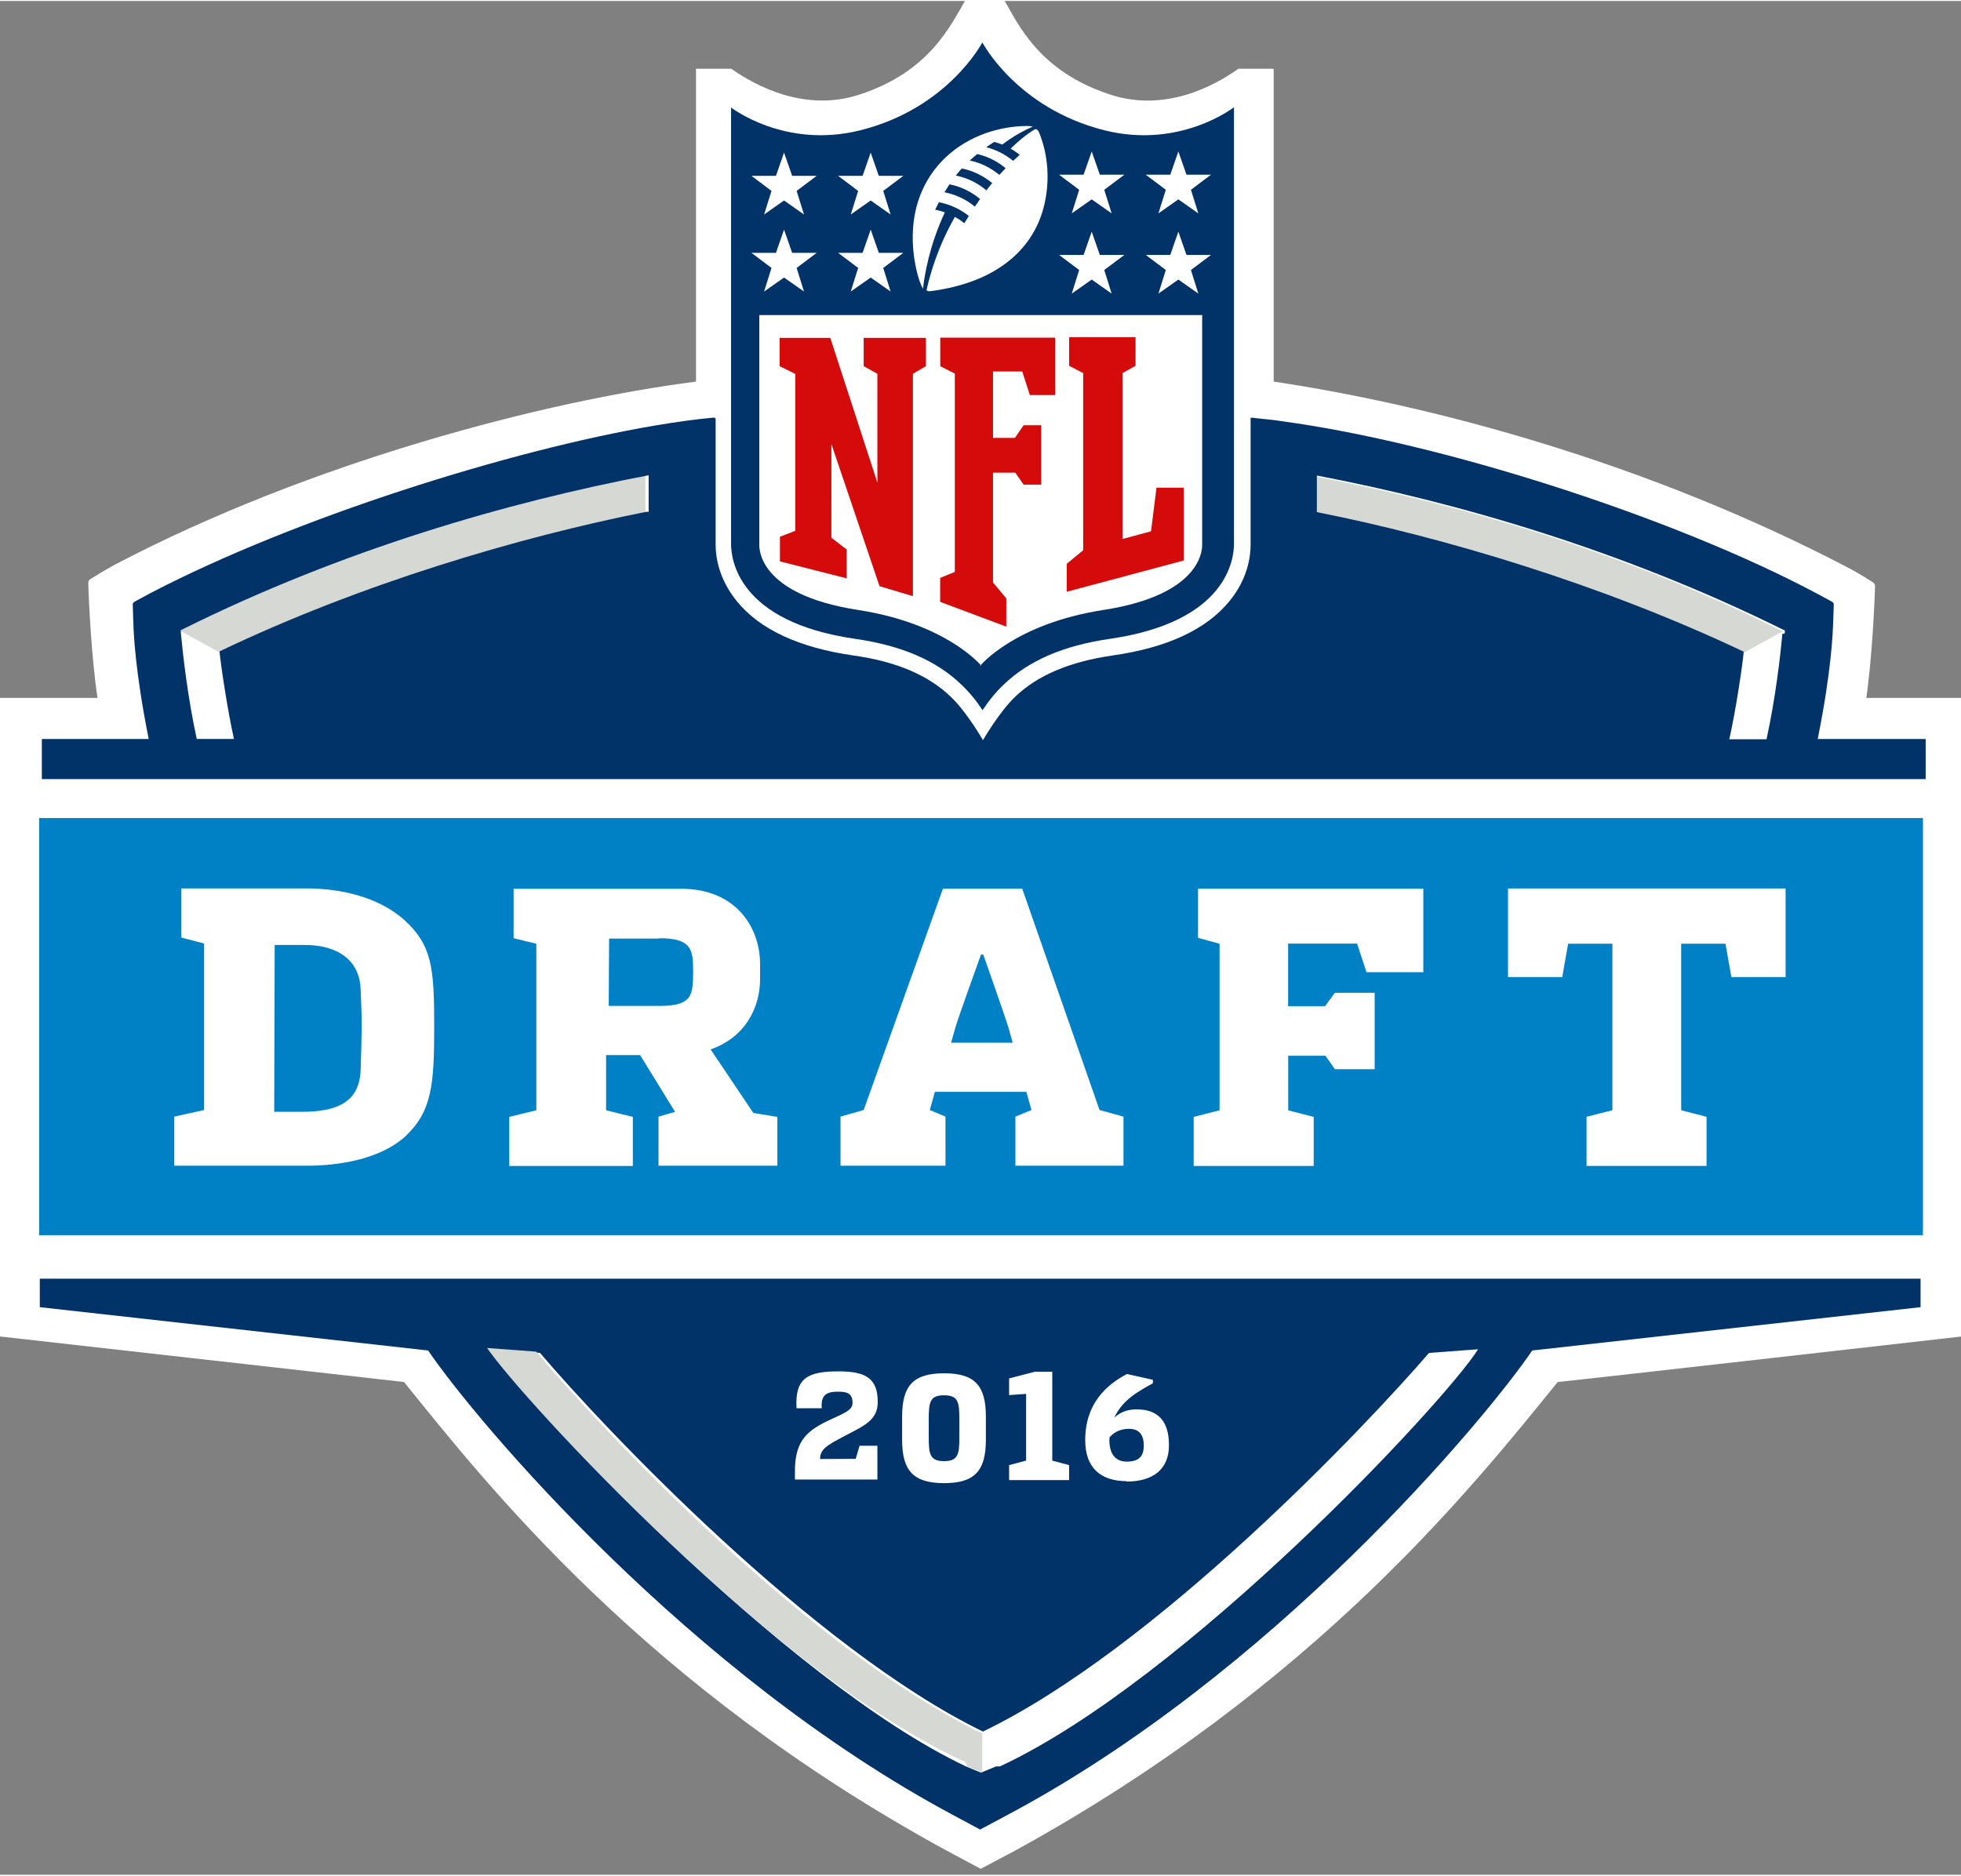 <?xml version="1.0" encoding="UTF-8" standalone="no"?>
<svg xmlns:rdf="http://www.w3.org/1999/02/22-rdf-syntax-ns#" xmlns="http://www.w3.org/2000/svg" xml:space="preserve" height="309" viewBox="0 0 381.907 364.981" width="323" version="1.1" xmlns:cc="http://creativecommons.org/ns#" xmlns:dc="http://purl.org/dc/elements/1.1/"><rect x="0" y="0" width="381.907" height="364.981" fill="#808080" stroke="none"/><g transform="matrix(1.25 0 0 -1.25 -191 677)"><g style="" transform="matrix(.5 0 0 .5 153 198)"><path d="m581 469c1.92 12.5 2.74 31.5 2.79 33.6l0.086 2.16c0.012 0.409-0.238 1.02-0.584 1.21 0 0-4.38 2.85-7.81 4.6-61.3 32.1-128 50.4-179 58v97.5h-11c-7.73-5.52-23-13.6-39.9-8.06-22.1 7.2-28.6 21.7-33.3 29.9h-11.6c-4.78-8.11-11.2-22.7-33.3-29.9-16.8-5.5-32.1 2.55-39.9 8.06h-11v-97.5c-47-6-120-25-181-57-3.4-1.83-7.79-4.6-7.79-4.6-0.355-0.192-0.626-0.806-0.586-1.21l0.063-2.16c0.079-2.01 0.876-21.1 2.82-33.6h-30.5v-199l126-14.2c25.7-31.8 74.9-94.7 169-146l10.7-5.72 10.8 5.72c93.8 51.5 143 114 169 146 10.5 1.05 126 14.2 126 14.2v199h-30.5" fill="#fff"/><g fill="#0080c5"><path d="m556 383h-16.9l-1.84 10.4h-13.8v-51.9l7.91-2.05v-15.3h-37.4v15.3l8.06 2.05v51.9h-13.8l-1.83-10.4h-16.9v27.6h86.5v-27.6zm-113 1.51h-17.6l-2.92 8.91h-21.5v-19.5h11.5l3.07 4.17h12.4v-23.8h-12.4l-2.94 4.18h-11.6v-17l7.94-2.05v-15.3h-37.4v15.3l8.07 2.05v51.9l-6.71 1.86v15.3h70.2v-26.1zm-93.2-60.3h-33.8v15.3l5.02 2.05-1.61 5.68h-28.5l-1.58-5.68 4.88-2.05v-15.3h-32.7v15.3l7.21 2.05 24.7 69h24.7l24.1-69 7.46-2.05v-15.3zm-108 0h-37v15.3l5.16 1.47-10.9 17.7h-10.6v-17.2l8.33-2.05v-15.3h-38.5v15.3l8.43 2.05v51.9l-7.08 1.73v15.4h52.2c17.4 0 24.6-12.4 24.6-23.4v-4.76c0-8.81-4.55-18.1-15.4-21.9l13.3-19.8 7.49-1.23v-15.3zm-116 9.04c-8.31-7.43-21.8-9.04-30.3-9.04h-41.6v15.3l9.3 2.05v51.9l-7.11 1.86v15.3h39.3c9.52 0 21.9-2.33 30.3-9.93 8.59-7.84 9.21-15 9.21-33.2 0-18.1-0.729-26.4-9.06-34.2zm-114-30.7h587v130h-587v-130z"/><path d="m94.6 393h-9.41l-0.145-52h8.33c11.1 0 18.2 2.85 18.6 13 0.364 11.5 0.481 15 0 25.3-0.353 8.92-7.11 13.7-17.4 13.7"/><path d="m205 395h-15.6l-0.117-21h15.8c10.4 0 10.4 3.54 10.5 10.4 0 6.86-0.133 10.7-10.5 10.7"/><path d="m306 390h-0.719s-7.25-20-7.96-22.7l-1.36-4.76h19.2l-1.34 4.76c-0.733 2.55-7.83 22.7-7.83 22.7"/></g><path d="m310 137-4.74-1.94-4.68 1.94c-57 27-138 114-148 130l15.3-1.14c19.6-23.1 84.8-92.1 138-118 53.6 25.8 119 94.8 139 118l15.3 1.14c-10-16-91-103-149-130zm-298 152v-8.88l121-13.5c15.2-22.3 81.5-101 164-145l8-4.3 8.05 4.3c82.8 43.9 149 123 164 145l121 13.5v8.88h-587" fill="#013369"/><g fill="#d6d8d3"><path d="m410 539v-11.4c39.6-7.86 88.9-22.4 133-43.5l12.1 6.64-0.824 0.392c-49.6 24.7-101 39.5-145 47.9"/><path d="m55.6 491 12.1-6.64c44.4 21.1 93.7 35.7 133 43.5v11.4c-44-8-95-23-145-48l-0.811-0.392"/><path d="m301 137 4.68-1.94v12.2c-54 26-119 95-139 119l-15.3 1.14c10.7-15.7 90.9-103 149-129"/></g><path d="m555 490c-0.638-6.81-2.1-19.9-4.95-32.9h-11.6c1.87 8.18 4.07 22.5 4.5 27.3-44.5 21.1-93.7 35.7-133 43.5v11.4c43.8-8.39 95-23.2 145-47.9l0.824-0.392-0.054-0.993zm-354 38c-39.6-7.86-88.9-22.4-133-43.5 0.446-4.75 2.64-19.1 4.51-27.3h-11.6c-2.83 13-4.3 26.1-4.94 32.9l-0.063 0.993 0.811 0.392c49.7 24.7 101 39.5 145 47.9v-11.4zm365-70.8c4.33 21.4 4.69 33.2 4.81 36.1l0.203 5.74c0.028 0.404-0.203 0.771-0.547 0.923 0 0-1.81 1.03-5.25 2.84-44.3 23.5-116 46.6-166 53.4-1.77 0.294-4.46 0.612-7.87 0.937-0.554 0.058-1.16 0.15-1.71 0.203v-0.049c-0.107 0.012-0.231 0.019-0.343 0.03v-39.6c-0.002-3.59-0.876-10.7-6.7-17.7-7.19-8.74-19.4-14.4-36.3-16.8-13.4-1.95-23.4-6.17-30.4-12.9-4.97-4.78-10-13.5-10-13.5s-4.88 8.58-10 13.5c-7 6.73-16.9 11-30.4 12.9-16.9 2.43-29.1 8.1-36.2 16.8-5.83 7.08-6.7 14.1-6.7 17.7v39.5c-0.128-0.014-0.266-0.026-0.395-0.037v0.192c-5.52-0.509-11.7-1.35-18.3-2.46-0.049-0.007-0.103-0.016-0.154-0.023l0.002-0.005c-45.2-7.67-112-28.7-157-52.1-3.44-1.81-5.23-2.84-5.23-2.84-0.367-0.152-0.577-0.518-0.551-0.923l0.185-5.74c0.103-2.83 0.479-14.6 4.79-36.1h-33.3v-12.5h587v12.5h-33.3" fill="#013369"/><path d="m384 654s-16.7-13-40.2-7.12c-27.4 6.86-38.1 27.4-38.1 27.4s-10.7-20.6-38.1-27.4c-23.5-5.88-40.2 7.12-40.2 7.12v-136c0.002-4.64 1.94-24.3 38.7-29.6 14.5-2.1 25.3-6.76 33.1-14.3 2.8-2.68 4.93-5.42 6.56-7.94 1.64 2.51 3.75 5.25 6.55 7.94 7.79 7.49 18.6 12.2 33.1 14.3 36.7 5.31 38.7 25 38.7 29.6v136" fill="#013369"/><path d="m305 480s10.7 13.1 38.4 17.4c31.7 4.9 30.8 19.8 30.8 20.5v71.4h-138v-71.4c0-0.75-0.941-15.6 30.8-20.5 27.7-4.27 38.4-17.4 38.4-17.4" fill="#fff"/><g fill="#d50a0a"><path d="m273 537-0.007 34-4.27 2.39v8.81h19.4v-8.81l-4.06-2.39v-69.3l-10.4 3.11-15 44.3-0.005-29.2 4.77-3.66v-9l-20.8 5.29v7.67l4.77 1.86v48.9l-4.88 2.42v8.81h15.8l14.7-45.2"/><path d="m309 506 4.16-4.98v-8.81l-20.6 7.71v7.48l4.56 1.87v61.8l-4.53 2.29v8.91h35.8v-17.9h-7.88l-2.38 7.36h-9.11v-20.7h6.84l2.7 3.94h5.48v-18.5h-5.48l-2.6 3.73h-6.94v-34.2"/><path d="m332 503v8.81l5.12 4.21v55.2l-4.38 2.29v8.91h20.7v-8.91l-4.06-2.29v-51.7l8.88 2.4 1.7 13.6h8.49v-22.7l-36.4-9.73"/></g><g fill="#fff"><path d="m240 604-6.25 4.7h7.64l2.52 7.24 2.53-7.24h7.64l-6.25-4.71 2.3-7.35-6.22 4.36-6.21-4.36 2.3 7.35"/><path d="m267 604-6.25 4.7h7.64l2.52 7.24 2.53-7.24h7.64l-6.26-4.71 2.3-7.35-6.21 4.36-6.21-4.36 2.3 7.35"/><path d="m240 628-6.25 4.7h7.64l2.52 7.24 2.53-7.24h7.64l-6.25-4.7 2.3-7.35-6.22 4.37-6.21-4.37 2.3 7.35"/><path d="m267 628-6.25 4.7h7.64l2.52 7.24 2.53-7.24h7.64l-6.26-4.7 2.3-7.35-6.21 4.37-6.21-4.37 2.3 7.35"/><path d="m373 596-6.22 4.37-6.21-4.37 2.3 7.35-6.25 4.7h7.64l2.52 7.24 2.53-7.24h7.64l-6.25-4.7 2.3-7.35"/><path d="m346 596-6.22 4.37-6.21-4.37 2.3 7.35-6.26 4.7h7.64l2.53 7.24 2.53-7.24h7.64l-6.26-4.7 2.3-7.35"/><path d="m373 621-6.22 4.37-6.21-4.37 2.3 7.35-6.25 4.7h7.64l2.52 7.24 2.53-7.24h7.64l-6.25-4.7 2.3-7.35"/><path d="m346 621-6.22 4.37-6.21-4.37 2.3 7.35-6.26 4.7h7.64l2.53 7.24 2.53-7.24h7.64l-6.26-4.7 2.3-7.35"/><path d="m311 633c-2.78 2.29-5.91 3.78-9.22 4.48 0.804 0.762 1.63 1.41 2.35 2.02 4.14-0.998 6.93-2.85 8.83-4.43-0.675-0.698-1.33-1.38-1.96-2.07zm-4.02-4.83c-2.65 2.23-5.88 3.89-9.54 4.62 0.561 0.722 1.21 1.49 1.84 2.2 2.79-0.495 6.37-1.97 9.49-4.54-0.645-0.766-1.23-1.54-1.8-2.28zm-3.61-5.07c-2.86 2.38-6.19 3.84-9.47 4.47 0 0 1 1.64 1.57 2.49 4-0.794 7.25-2.67 9.53-4.59-0.589-0.832-1.14-1.64-1.64-2.37zm18.9 24.2s-3.24-1.68-7.76-6.13c1.02-0.579 2.17-1.38 2.82-1.93-0.682-0.607-1.39-1.26-2.03-1.87-2.95 2.42-6.01 3.66-8.38 4.24 0.79 0.563 1.63 1.12 2.46 1.66 1.28-0.327 2.51-0.827 2.51-0.827 5.1 3.88 9.52 5.56 9.52 5.56s-0.514 0.252-1.88 0.236c-20.1-0.262-38.6-15.2-35.1-40.9 0.376-2.72 1.43-7.66 2.78-9.83 0.448 4.27 2.05 13.7 6.81 23.8-1.65 0.593-3.02 0.841-3.02 0.841 0.486 1.02 1.16 2.32 1.16 2.32 3.52-0.663 6.63-2.14 9.33-4.27-0.654-1.04-1.09-1.73-1.39-2.26-0.946 0.743-1.9 1.38-2.95 1.97-5.35-9.35-7.83-18.2-8.83-22.8 0.051-0.287 0.633-0.437 1.1-0.374 22 2.85 32.3 14.1 35.4 26.2 2.06 7.98 1.39 16.3-1.37 23.1-0.192 0.479-0.561 1.27-1.21 1.21"/><path d="m273 237v-10.6h-25.7v2.5c0 9.64 3.71 12.8 11.3 16.3 4.29 1.97 6.65 2.89 6.65 5.06v0.096c0 3.08-2.02 3.42-4.39 3.42-2.6 0-5.64-0.241-5.2-5.06v-0.096h-7.86v0.096c-0.53 9.4 3.57 11.4 13.2 11.4 8.63 0 12.1-2.41 12.1-9.49v-0.096c0-5.69-4.29-7.37-10.4-10.6-5.64-2.94-7.56-4.19-7.56-7.13l11.1 0.049 1.21 4.09h5.54"/><path d="m289 245v-5.2c0-5.44 0.29-7.66 4.77-7.66s4.77 2.21 4.77 7.66v5.2c0 5.44-0.29 7.66-4.77 7.66s-4.77-2.22-4.77-7.66zm17.8 1.01v-7.23c0-9.68-3.51-13.5-13-13.5-9.54 0-13.1 3.81-13.1 13.5v7.23c0 9.69 3.52 13.5 13.1 13.5 9.53 0 13-3.81 13-13.5"/><path d="m322 260h5.49v-27.7l5.25-1.4v-4.67h-18.7v4.67l5.3 1.4v20.8l-5.3-0.388v5.21l8 2.07"/><path d="m356 237c0 3.58-1.63 5.2-4.6 5.2-2.37 0-4.46-0.792-6.08-2.65v-0.093c-0.278-4.5 1.49-7.47 5.34-7.47 3.53 0 5.34 1.39 5.34 4.92v0.093zm-5.34-11.1c-7.85 0-12.9 3.95-12.9 12.7v0.091c0 11.3 6.51 17.2 13 20.6l8.08-1.81v-1.07c-4.18-2.37-9.43-5.02-12-10.7 2.23 2 4.5 2.56 7.01 2.56 6.13 0 10-3.21 10-11.1v-0.096c0-7.57-5.08-11.3-13.2-11.3"/></g></g></g></svg>
